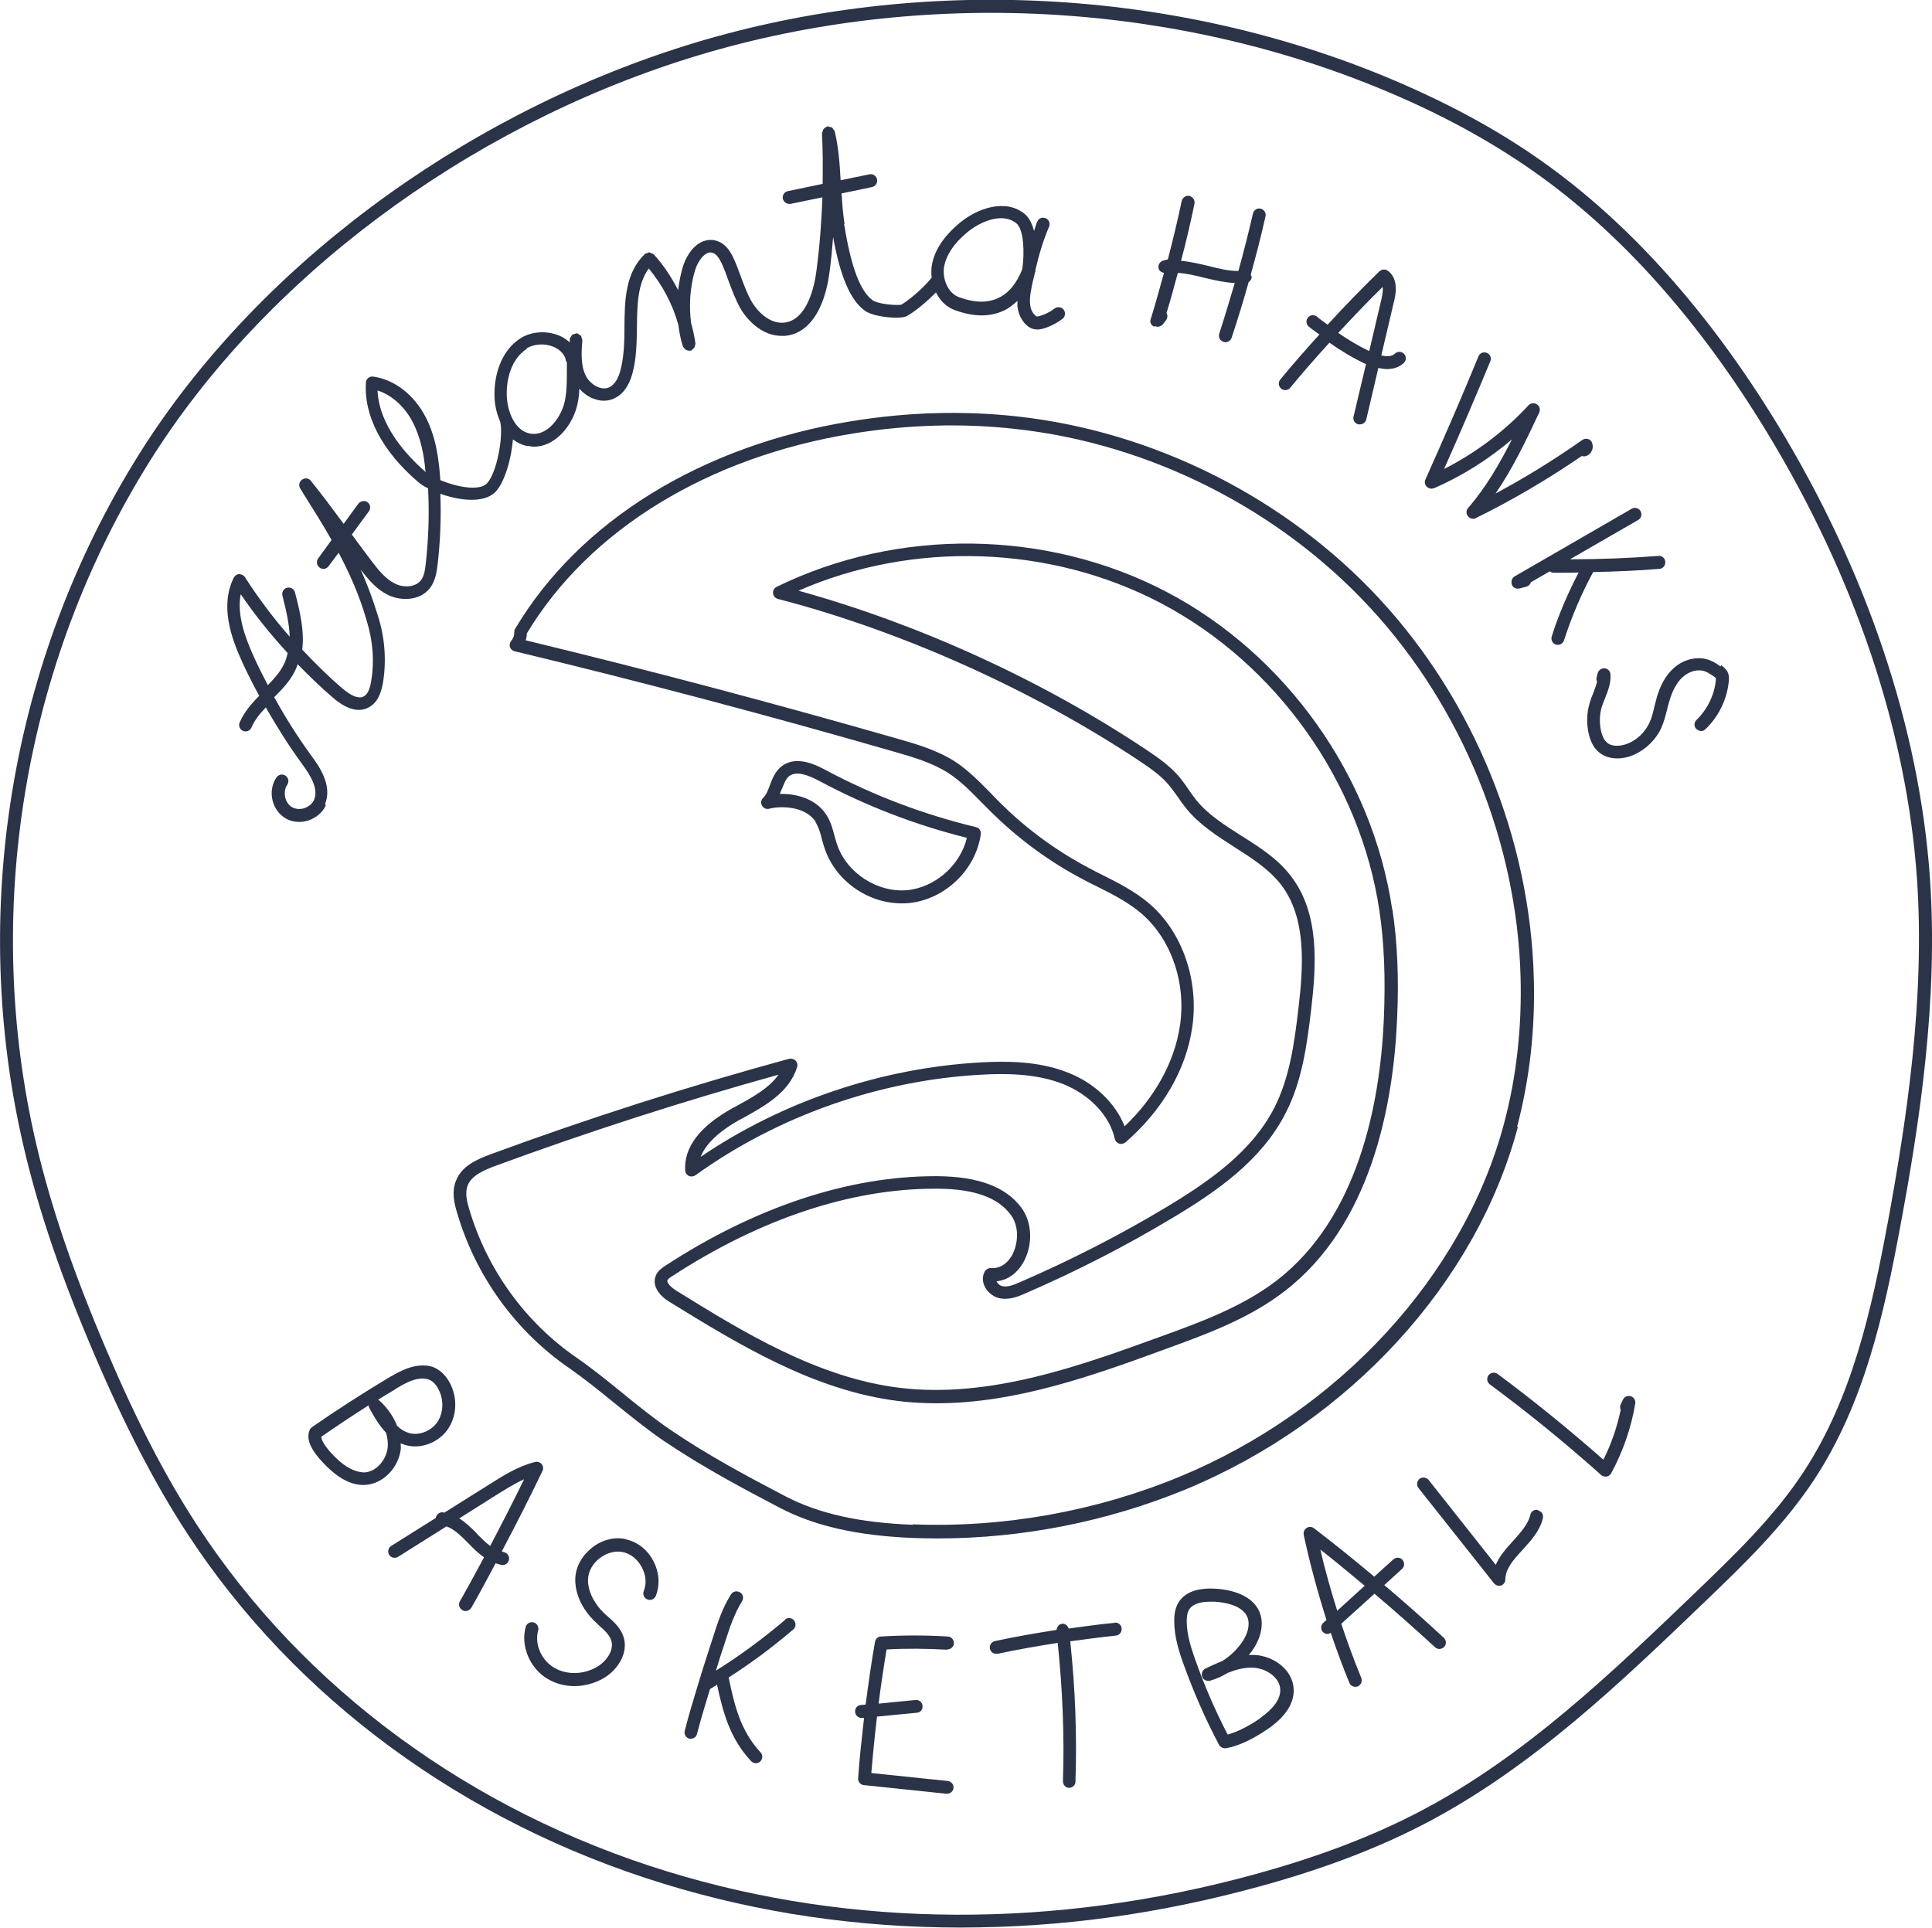<?xml version="1.0" encoding="UTF-8"?><svg id="Calque_1" xmlns="http://www.w3.org/2000/svg" viewBox="0 0 84.9 84.72"><defs><style>.cls-1{fill:#2b3349;}</style></defs><path class="cls-1" d="m66.67,49.51c.55-2.09.8-4.3.73-6.58-.17-6.07-2.63-12.11-6.74-16.57-4.11-4.46-9.94-7.4-15.97-8.06-2.37-.26-4.81-.19-7.27.21-6.57,1.06-11.96,4.38-14.78,9.12-.03.04-.04.09-.04.14,0,.22-.06.29-.14.4-.06.08-.08.18-.05.27.03.09.11.16.2.18,5.57,1.34,11.19,2.83,16.7,4.42.81.23,1.65.48,2.36.93.54.35,1,.82,1.48,1.31.13.13.26.26.39.39,1.2,1.19,2.57,2.2,4.06,2.98.2.11.4.21.61.31.7.35,1.36.69,1.93,1.17,1.32,1.12,2,3.06,1.71,4.96-.24,1.59-1.1,3.14-2.43,4.41-.4-1.02-1.32-1.91-2.51-2.37-1.29-.51-2.72-.5-3.81-.44-4.35.24-8.7,1.7-12.31,4.15.27-.69,1.03-1.25,1.7-1.62l.15-.08c.96-.53,2.05-1.13,2.39-2.25.03-.1,0-.21-.07-.28-.07-.07-.18-.1-.28-.08-4.4,1.2-8.81,2.61-13.1,4.19-.62.23-1.3.52-1.55,1.19-.18.46-.08.95.06,1.4.81,2.76,2.56,5.19,4.93,6.82.66.46,1.33,1,1.98,1.53.71.57,1.44,1.17,2.18,1.67,1.68,1.13,3.36,2.03,5.08,2.93,1.55.81,3.42,1.23,5.87,1.33.35.01.71.02,1.07.02,3.72,0,7.46-.74,10.89-2.15,7.19-2.97,12.79-9.07,14.61-15.93Zm-26.54,17.5c-2.37-.09-4.16-.49-5.63-1.26-1.7-.89-3.37-1.78-5.02-2.9-.72-.49-1.44-1.07-2.14-1.64-.65-.53-1.33-1.08-2.01-1.55-2.26-1.56-3.93-3.88-4.71-6.52-.11-.36-.19-.74-.07-1.04.17-.44.71-.67,1.21-.86,4.08-1.5,8.27-2.85,12.45-4.01-.41.59-1.15,1-1.87,1.39l-.15.08c-1.44.8-2.14,1.72-2.08,2.74,0,.1.07.19.16.24.09.04.2.03.29-.03,3.63-2.61,8.09-4.18,12.56-4.42,1.04-.06,2.39-.06,3.57.4,1.18.46,2.07,1.39,2.3,2.42.02.1.09.17.19.21.09.03.2,0,.27-.05,1.62-1.4,2.67-3.19,2.94-5.05.31-2.08-.44-4.23-1.91-5.47-.62-.52-1.34-.89-2.04-1.24-.2-.1-.4-.2-.6-.31-1.44-.76-2.76-1.73-3.92-2.89-.13-.13-.26-.26-.38-.39-.48-.49-.98-1-1.57-1.39-.78-.5-1.7-.77-2.51-1-5.4-1.55-10.9-3.01-16.36-4.33.03-.08.05-.18.05-.3,2.74-4.56,7.97-7.76,14.34-8.79,2.41-.39,4.8-.46,7.12-.2,5.9.64,11.6,3.52,15.62,7.88s6.43,10.27,6.59,16.2c.06,2.23-.18,4.39-.72,6.42-1.77,6.69-7.24,12.65-14.27,15.55-3.68,1.52-7.74,2.25-11.72,2.09Z"/><path class="cls-1" d="m35.83,36.12c.14.22.22.48.29.77.04.13.07.27.12.4.48,1.42,1.89,2.41,3.38,2.41.1,0,.2,0,.3-.01,1.59-.15,2.96-1.45,3.18-3.03.02-.14-.07-.28-.21-.31-2.29-.55-4.51-1.39-6.59-2.5-.38-.2-1.27-.68-1.93-.19-.3.22-.43.56-.54.85-.08.22-.16.43-.3.56-.09.09-.11.23-.04.34.06.11.2.17.32.13.46-.12,1.56-.14,2.04.58Zm-1.48-1.42c.1-.25.18-.48.34-.6.33-.24.86-.02,1.33.23,2.04,1.09,4.22,1.93,6.47,2.49-.29,1.2-1.39,2.18-2.62,2.3-1.32.12-2.67-.76-3.09-2.02-.04-.12-.07-.24-.11-.37-.08-.32-.17-.64-.37-.94-.45-.68-1.27-.9-1.95-.9-.03,0-.06,0-.08,0,.03-.07.05-.14.08-.21Z"/><path class="cls-1" d="m61.18,39.97c-.87-5.86-4.67-11.21-9.92-13.96s-11.81-2.83-17.13-.22c-.11.05-.17.17-.16.28.01.12.1.22.21.25,5.41,1.4,11.2,4,15.89,7.12.49.33.96.65,1.31,1.08.14.17.26.34.39.52.11.16.22.32.35.48.58.72,1.37,1.22,2.13,1.71.77.49,1.5.96,2.03,1.63,1.14,1.47,1,3.58.78,5.45-.19,1.62-.4,3.07-1.06,4.37-.99,1.94-2.88,3.25-4.76,4.38-2.05,1.23-4.21,2.33-6.4,3.28-.3.13-.57.24-.8.18-.1-.02-.2-.11-.25-.21.49-.05.91-.35,1.19-.85.42-.76.38-1.75-.1-2.39-.68-.91-1.88-1.36-3.65-1.38-.05,0-.1,0-.14,0-3.81,0-7.91,1.36-11.86,3.94-.15.1-.33.22-.41.43-.16.39.06.82.61,1.16,2.96,1.82,6.31,3.89,10.04,4.35.56.07,1.13.1,1.69.1,3.52,0,6.96-1.25,10.05-2.38,1.81-.66,3.69-1.34,5.26-2.56,3.74-2.89,4.74-8.04,4.92-11.85.09-1.84.02-3.45-.2-4.9Zm-.37,4.87c-.17,3.69-1.13,8.67-4.7,11.43-1.51,1.16-3.34,1.83-5.11,2.47-3.52,1.28-7.51,2.73-11.47,2.25-3.61-.44-6.91-2.47-9.81-4.27-.27-.17-.43-.36-.39-.46.03-.06.13-.13.2-.17,3.86-2.52,7.85-3.85,11.55-3.85h.14c1.59.01,2.64.39,3.2,1.15.39.53.32,1.29.05,1.78-.13.23-.42.59-.92.56-.11-.01-.21.05-.27.14-.11.19-.12.42-.02.64.11.26.37.47.64.54.41.09.78-.04,1.16-.21,2.22-.96,4.39-2.07,6.47-3.32,1.96-1.17,3.92-2.54,4.97-4.61.71-1.38.93-2.94,1.12-4.56.23-1.98.37-4.22-.9-5.86-.58-.76-1.39-1.27-2.17-1.76-.75-.48-1.47-.93-1.99-1.58-.11-.14-.22-.29-.32-.44-.13-.19-.27-.39-.42-.57-.41-.48-.91-.83-1.43-1.18-4.59-3.06-9.99-5.53-15.3-7,5.02-2.2,11.05-2.01,15.91.54,5.09,2.67,8.78,7.86,9.62,13.54.21,1.42.27,2.98.19,4.79Z"/><path class="cls-1" d="m84.81,38.59c-.46-6.58-2.77-13.47-6.69-19.92-3.03-4.97-6.52-8.87-10.37-11.59-2.05-1.45-4.36-2.68-7.04-3.78-9.59-3.91-20.75-4.38-30.63-1.28C20.14,5.15,11.18,11.86,6.1,19.98.46,28.99-1.38,40.09,1.05,50.44c.66,2.81,1.65,5.71,3.12,9.14,1.36,3.17,2.65,5.65,4.05,7.8,4.73,7.25,12.18,12.72,20.96,15.41,4.16,1.28,8.54,1.92,13.01,1.92s8.75-.6,13.14-1.8c2.85-.78,5.26-1.7,7.39-2.82,4.65-2.45,8.48-6.13,12.19-9.69,1.72-1.65,3.49-3.36,4.83-5.4,2.19-3.34,3.06-7.3,3.76-11.07.86-4.59,1.68-10,1.31-15.33Zm-1.87,15.22c-.69,3.71-1.54,7.61-3.68,10.87-1.3,1.99-3.06,3.67-4.75,5.3-3.68,3.53-7.48,7.19-12.06,9.6-2.09,1.1-4.47,2.01-7.27,2.78-8.8,2.42-17.74,2.38-25.84-.11-8.65-2.65-15.99-8.05-20.65-15.18-1.39-2.12-2.66-4.57-4-7.71-1.45-3.4-2.44-6.28-3.09-9.05-2.39-10.2-.58-21.15,4.98-30.04C11.59,12.27,20.43,5.65,30.24,2.57,39.99-.49,51.02-.03,60.49,3.83c2.65,1.08,4.91,2.3,6.93,3.72,3.79,2.67,7.23,6.52,10.21,11.42,3.88,6.37,6.16,13.17,6.61,19.66.36,5.27-.46,10.63-1.3,15.19Z"/><path class="cls-1" d="m14.28,35.34c.35-.83-.28-1.7-.62-2.16-.59-.81-1.13-1.67-1.61-2.54.34-.34.69-.7.91-1.15.05-.1.09-.2.12-.3.5.51,1.01,1.01,1.55,1.47.59.51,1.12.66,1.55.44.51-.25.61-.89.65-1.1.16-.99.08-2.01-.23-2.96,0,0,0-.02-.01-.03-.22-.72-.47-1.37-.74-1.98.36.47.71.88,1.21,1.12.56.27,1.39.26,1.83-.3.24-.31.3-.7.34-1.04.12-1.03.16-2.07.12-3.11.84.3,1.9.43,2.41-.07.41-.41.71-1.45.78-2.32.18.14.38.24.62.29.02,0,.04,0,.06,0,0,0,0,0,0,0,.08.01.16.03.24.03.3,0,.59-.09.86-.27.52-.34.92-.96,1.06-1.62,0,0,0,0,0,0,0,0,0,0,0,0,.05-.22.07-.44.08-.66.18.21.42.38.68.46.14.05.27.07.4.07.17,0,.34-.04.49-.12,0,0,0,0,0,0,.36-.18.61-.54.76-1.07,0,0,0,0,0,0,.18-.66.19-1.37.2-2.06.01-.97.03-1.9.52-2.56.6.73,1.05,1.57,1.3,2.48.04.32.1.64.2.94.01.03.04.06.06.08.01.02.02.04.04.05.05.04.11.06.17.06,0,0,0,0,0,0h0s0,0,0,0c.01,0,.02,0,.04,0,0,0,0,0,0,0,.01,0,.03,0,.04,0,.03,0,.04-.04.07-.06.03-.02.06-.04.08-.07.02-.03.02-.06.03-.1,0-.03.03-.05.02-.08-.04-.31-.11-.61-.19-.9-.1-.76-.05-1.55.16-2.28.1-.35.31-.67.52-.78.09-.05.18-.06.26-.03.15.04.28.2.42.5.11.24.2.5.29.75.15.4.3.81.52,1.2.35.59,1,1.2,1.8,1.2.04,0,.08,0,.12,0,0,0,0,0,0,0,0,0,.02,0,.03,0,1.03-.09,1.74-1.11,1.96-2.79,0,0,0,0,0,0,0,0,0,0,0,0,.07-.51.12-1.03.16-1.55.31,1.72.76,2.78,1.39,3.23.28.21.93.31,1.39.31.2,0,.36-.02.44-.06.33-.17.89-.63,1.3-1.05.17.35.45.64.83.78.42.15.81.23,1.17.23s.68-.07.98-.21c.22-.1.42-.26.6-.43,0,.08,0,.16,0,.25.04.34.19.63.4.82.13.12.28.18.43.19.01,0,.03,0,.04,0,.1,0,.19-.02.27-.04.3-.09.59-.24.84-.43.12-.09.15-.27.05-.4-.09-.12-.27-.15-.4-.05-.2.15-.42.26-.66.33-.02,0-.07.02-.1.02,0,0,0,0,0,0-.03,0-.06-.02-.1-.06-.11-.1-.19-.26-.21-.46-.03-.21,0-.44.04-.64.04-.26.11-.52.17-.77,0-.02.02-.03.02-.05,0-.02,0-.04,0-.07.15-.65.34-1.29.6-1.9.06-.14,0-.31-.15-.37-.15-.06-.31,0-.37.15-.06.13-.09.27-.14.41-.08-.29-.19-.55-.39-.73-.83-.71-2.1-.29-2.92.41-.67.57-1.07,1.18-1.18,1.82-.03.18-.03.36-.01.55-.31.41-1.02,1.02-1.34,1.19-.18.04-1.02-.02-1.26-.2-.54-.39-.95-1.49-1.23-3.26,0-.01-.01-.02-.02-.03,0-.03.02-.05.02-.08-.07-.43-.1-.88-.13-1.32l1.34-.28c.15-.03.25-.18.22-.34-.03-.15-.18-.25-.33-.22l-1.27.26c-.04-.71-.09-1.44-.26-2.15,0-.03-.04-.05-.05-.07-.02-.03-.03-.06-.05-.08-.03-.03-.07-.04-.12-.04-.02,0-.04-.02-.07-.03,0,0-.01.01-.02.01-.01,0-.02,0-.03,0-.03,0-.05.04-.07.05-.03.02-.06.03-.08.06-.02.03-.03.06-.04.1,0,.03-.03.05-.03.08.04.74.04,1.49.03,2.23l-1.53.32c-.15.03-.25.18-.22.33.03.13.15.23.28.23.02,0,.04,0,.06,0l1.4-.29c-.04,1.08-.12,2.15-.26,3.21,0,0,0,0,0,0,0,0,0,0,0,0-.08.66-.4,2.21-1.44,2.3-.61.05-1.13-.46-1.4-.91-.2-.34-.33-.71-.48-1.1-.1-.27-.19-.53-.31-.79-.13-.29-.35-.68-.77-.8-.23-.07-.48-.04-.7.08-.41.22-.68.72-.79,1.12,0,0,0,0,0,0-.09.32-.15.64-.19.97-.29-.56-.64-1.1-1.07-1.57,0,0,0,0,0,0,0,0,0,0,0,0-.03-.03-.07-.03-.11-.05-.03-.01-.05-.04-.08-.04-.04,0-.08.02-.11.04-.03.01-.06,0-.09.03,0,0,0,0,0,0,0,0,0,0,0,0-.87.84-.89,2.04-.9,3.21,0,.65-.02,1.33-.18,1.92,0,0,0,0,0,0-.07.26-.21.59-.47.72h0c-.17.09-.34.06-.46.02-.24-.08-.47-.28-.59-.52,0,0,0,0,0,0-.23-.46-.19-1.05-.15-1.56,0-.03-.02-.06-.03-.09,0-.03-.01-.07-.03-.1-.02-.03-.06-.04-.09-.06-.03-.02-.04-.04-.07-.05,0,0-.01,0-.02,0,0,0-.01,0-.02,0-.03,0-.06.02-.09.03-.03,0-.07.01-.09.03-.03.02-.04.06-.06.09-.02.03-.04.04-.05.07,0,.01,0,.02,0,.04,0,0,0,0,0,0,0,0,0,0,0,0,0,.04,0,.09-.01.13-.13-.11-.28-.22-.45-.29-.55-.23-1.22-.19-1.7.11-.9.57-1.18,1.7-1.15,2.58,0,0,0,0,0,0,.01.37.1.75.25,1.09.15.64-.15,2.28-.59,2.72-.34.34-1.33.15-2.04-.15-.06-.87-.18-1.87-.64-2.76-.51-.99-1.37-1.66-2.31-1.79-.08-.01-.16.01-.22.06-.06.05-.1.12-.1.2-.1,1.46.71,3.01,2.28,4.36.11.1.26.2.45.29.06,1.1.02,2.21-.1,3.3-.03.28-.07.56-.22.75-.25.31-.77.32-1.13.14-.41-.2-.72-.58-1.06-1.03-.28-.37-.56-.75-.84-1.13l.75-1.02c.09-.13.07-.3-.06-.4-.12-.09-.3-.06-.4.06l-.65.89c-.47-.63-.94-1.27-1.44-1.89-.09-.12-.26-.14-.39-.05-.12.09-.16.25-.08.38l.12.2c.46.73.88,1.4,1.26,2.07l-.59.81c-.09.13-.07.3.06.4.05.04.11.06.17.06.09,0,.17-.04.23-.12l.44-.59c.48.91.9,1.84,1.22,2.94,0,.01,0,.03.01.04.27.86.35,1.78.2,2.66-.06.38-.17.6-.34.68-.21.11-.53-.02-.93-.36-.62-.53-1.2-1.11-1.76-1.7.1-.8-.09-1.65-.32-2.52-.04-.15-.19-.24-.35-.2-.15.04-.24.19-.2.35.16.62.3,1.23.32,1.8-.72-.82-1.38-1.7-1.97-2.62-.06-.09-.15-.12-.25-.13-.1,0-.19.07-.24.16-.61,1.23-.12,2.63.38,3.72.23.5.48.99.74,1.47-.34.34-.66.71-.86,1.17-.06.14,0,.31.15.37.04.02.07.02.11.02.11,0,.21-.06.26-.17.14-.33.37-.61.63-.88.48.84,1,1.67,1.57,2.45.38.52.76,1.11.55,1.61-.07.16-.22.29-.41.36-.19.07-.39.05-.55-.03-.15-.09-.27-.25-.31-.45-.04-.2-.01-.4.09-.54.09-.13.06-.3-.07-.4-.13-.09-.3-.06-.4.07-.19.28-.26.64-.18.99.08.35.29.65.59.82.17.1.37.15.58.15.14,0,.29-.02.43-.07.34-.12.62-.36.75-.67Zm27.21-23.62c.09-.51.42-1.01.99-1.49.44-.37,1.01-.64,1.51-.64.25,0,.49.07.68.23.33.28.35,1.32.26,1.96,0,0,0,.02,0,.03-.25.65-.61,1.08-1.07,1.29-.47.22-1.04.21-1.72-.04-.51-.19-.74-.85-.65-1.35Zm-18.35,3.59c.33-.2.79-.23,1.18-.07.17.07.48.25.55.61,0,.03.03.04.04.07,0,.12,0,.24,0,.36,0,.47,0,.91-.09,1.35,0,0,0,0,0,0-.11.51-.43,1.01-.81,1.26-.24.16-.49.21-.74.16,0,0,0,0,0,0-.65-.14-.97-.95-1-1.64,0,0,0,0,0,0-.03-.72.19-1.64.88-2.08Zm-4.46,5.41c-.77-.67-2.02-1.99-2.09-3.56.63.2,1.21.72,1.56,1.42.35.68.49,1.46.55,2.17-.01,0-.02-.02-.03-.02Zm-8.11,5.38c.62.92,1.32,1.78,2.07,2.6-.04.18-.09.36-.18.52-.16.33-.42.61-.69.89-.22-.42-.44-.85-.63-1.28-.37-.82-.74-1.82-.56-2.73Z"/><path class="cls-1" d="m50.75,14.33s.07.03.11.03c.1,0,.2-.05.26-.13l.12-.16c.07-.09.08-.22.02-.31.18-.58.34-1.18.5-1.77.39.03.78.12,1.18.22.43.11.87.2,1.32.23-.22.74-.44,1.48-.68,2.22-.05.15.03.31.18.36.03.01.06.02.09.02.12,0,.23-.08.27-.19.27-.81.52-1.63.75-2.45.08-.06.14-.14.13-.24,0-.03-.03-.05-.04-.08.24-.86.46-1.71.65-2.57.04-.15-.06-.3-.21-.34-.15-.04-.3.06-.34.21-.19.84-.41,1.69-.64,2.53-.44,0-.88-.11-1.35-.23-.38-.09-.77-.18-1.17-.22.22-.83.42-1.67.59-2.51.03-.15-.07-.3-.22-.34-.15-.04-.3.07-.34.22-.18.86-.39,1.72-.61,2.57l-.2.05c-.14.04-.24.18-.21.33.02.12.12.19.24.21-.19.69-.38,1.38-.59,2.06-.04.13.04.25.16.31Z"/><path class="cls-1" d="m56.68,17.06c.56-.68,1.14-1.34,1.74-2,.5.35,1.02.67,1.58.93,0,0,.02,0,.03,0l-.55,2.32c-.04.15.06.3.21.34.02,0,.04,0,.07,0,.13,0,.25-.09.28-.22l.53-2.26c.14.03.27.05.39.05.34,0,.58-.13.73-.27.11-.11.12-.29.01-.4-.11-.11-.29-.12-.4-.01-.15.14-.37.13-.6.08l.56-2.38c.06-.24.23-.97-.27-1.34-.11-.08-.27-.07-.37.02-.78.76-1.54,1.54-2.28,2.35-.15-.12-.32-.22-.46-.35-.12-.1-.3-.09-.4.03-.1.12-.09.3.03.4.15.13.31.23.47.35-.59.65-1.17,1.31-1.72,1.98-.1.12-.08.3.04.4.12.1.3.08.4-.04Zm4.08-4.46c.02.13,0,.31-.05.53l-.54,2.3c-.48-.23-.93-.5-1.36-.8.64-.69,1.29-1.38,1.96-2.03Z"/><path class="cls-1" d="m63.01,21.46c1.24-.54,2.4-1.27,3.43-2.15-.54,1.07-1.14,2.11-1.93,3.02-.09.1-.09.25,0,.36.06.07.14.11.22.11.04,0,.08,0,.12-.03,1.61-.79,3.17-1.71,4.66-2.73.06.02.13.02.19,0,.12-.04.21-.13.26-.25s.04-.25-.01-.36c-.04-.07-.1-.12-.18-.14-.08-.02-.16,0-.23.04-1.22.86-2.5,1.65-3.82,2.36.77-1.12,1.35-2.35,1.92-3.56.06-.13.02-.28-.1-.36-.12-.08-.27-.06-.37.04-1.05,1.14-2.33,2.1-3.71,2.8.69-1.55,1.37-3.14,2.03-4.73.06-.15,0-.31-.15-.37-.14-.06-.31,0-.37.15-.75,1.83-1.54,3.65-2.33,5.41-.05.11-.03.23.06.32.08.08.21.11.32.06Z"/><path class="cls-1" d="m66.44,25.7c.04.11.15.17.26.17.03,0,.05,0,.08-.01l.3-.08c.1-.03.17-.1.19-.19l.83-.48s.09.06.15.06c.18,0,.37,0,.55,0s.38,0,.57-.01c-.47.91-.88,1.85-1.18,2.81-.05.15.04.31.18.36.03,0,.06.01.09.01.12,0,.23-.08.27-.2.33-1.03.76-2.04,1.28-3,.97-.02,1.95-.06,2.91-.14.16-.01.27-.15.26-.31s-.15-.28-.3-.26c-1.29.1-2.59.15-3.89.15l3-1.73c.14-.08.18-.25.1-.39-.08-.14-.26-.18-.39-.1l-5.14,2.97c-.12.07-.17.22-.12.36Z"/><path class="cls-1" d="m75.61,29.29c-.14-.1-.3-.21-.49-.28-.51-.19-1.13-.05-1.58.36-.34.31-.59.75-.75,1.34-.03.12-.06.24-.09.35-.06.26-.12.5-.22.71-.19.4-.52.73-.93.9-.31.13-.73.17-.96-.06-.09-.09-.17-.23-.22-.43-.09-.36-.09-.76.02-1.12.04-.12.09-.25.14-.37.13-.33.27-.67.24-1.06-.01-.14-.12-.25-.26-.26-.14,0-.26.08-.3.21l-.05.19c-.02.07,0,.14.02.19-.04.16-.1.33-.17.51-.06.14-.11.27-.15.41-.14.46-.15.96-.03,1.43.08.3.2.53.37.69.24.24.56.33.87.33.26,0,.51-.06.71-.15.53-.23.98-.66,1.22-1.18.12-.27.19-.55.26-.82.03-.11.05-.22.09-.34.14-.49.33-.84.59-1.08.29-.27.69-.37,1-.25.12.05.24.13.36.21.03.02.09.06.1.08,0,0,0,.04,0,.11-.07.65-.38,1.28-.85,1.73-.11.11-.12.29,0,.4s.29.12.4,0c.57-.54.94-1.3,1.02-2.09.01-.13.02-.27-.05-.41-.07-.15-.2-.24-.29-.31Z"/><path class="cls-1" d="m17.61,63.62c0-.06,0-.12,0-.19.07.03.15.06.22.08.68.19,1.47-.12,1.87-.73.38-.58.41-1.36.07-2-.12-.23-.35-.54-.71-.69-.2-.08-.43-.1-.69-.07-.46.06-.87.28-1.28.52-1.15.69-2.29,1.42-3.38,2.18-.04.03-.08.07-.1.12-.24.54.31,1.17.74,1.6.56.55,1.09.82,1.62.82.02,0,.03,0,.05,0,.81-.03,1.53-.77,1.6-1.65Zm-.23-2.58c.37-.22.71-.41,1.06-.45.16-.02.29,0,.41.04.16.06.31.21.42.43.24.45.22,1.02-.04,1.42-.27.41-.8.62-1.25.5-.2-.06-.38-.17-.53-.32-.16-.4-.42-.79-.78-1.11-.02-.01-.04-.03-.05-.04.25-.16.51-.31.76-.46Zm-1.39,3.67c-.39-.02-.79-.21-1.25-.66-.54-.54-.62-.8-.62-.91.68-.47,1.37-.93,2.08-1.38,0,.04.01.08.03.12.2.37.43.76.73,1.08.07.21.09.42.08.62-.04.53-.47,1.11-1.05,1.13Z"/><path class="cls-1" d="m22.12,68.2s-.05-.02-.07-.02c.62-1.17,1.22-2.35,1.79-3.54.05-.1.03-.22-.04-.3s-.18-.12-.29-.09c-.75.19-1.4.6-2.03,1l-1.96,1.23s-.04-.01-.06-.02c-.15-.01-.29.1-.31.25,0,0,0,0,0,0l-1.96,1.23c-.13.08-.17.26-.09.39.08.13.26.17.39.09l2.13-1.34c.34.12.63.41.94.72.22.23.45.46.71.64-.35.65-.7,1.3-1.06,1.93-.08.14-.03.31.11.39.04.03.09.04.14.04.1,0,.19-.05.25-.14.37-.64.72-1.31,1.07-1.96.09.03.18.06.28.08.01,0,.02,0,.03,0,.14,0,.26-.11.28-.25.02-.16-.09-.3-.25-.32Zm-1.15-.79c-.24-.25-.5-.5-.79-.68l1.6-1.01c.4-.25.81-.51,1.25-.71-.48.99-.98,1.96-1.49,2.93-.2-.15-.38-.33-.58-.53Z"/><path class="cls-1" d="m27.5,67.64c-.5-.11-1.05.03-1.49.38-.44.35-.71.84-.73,1.35-.01.37.08.75.28,1.13.14.26.32.5.53.71.08.08.17.16.25.24.23.2.44.4.52.64.14.43-.21.92-.62,1.16-.58.35-1.34.37-1.89.04-.57-.34-.87-1.04-.7-1.64.04-.15-.05-.31-.2-.35-.15-.04-.31.05-.35.2-.23.83.18,1.82.96,2.28.35.21.76.32,1.18.32.44,0,.89-.12,1.29-.35.61-.36,1.1-1.1.87-1.82-.13-.39-.42-.65-.68-.88-.08-.07-.16-.14-.23-.21-.17-.17-.31-.37-.43-.58-.15-.29-.23-.58-.22-.85.01-.35.2-.69.51-.93.31-.24.69-.34,1.02-.27.34.07.64.31.83.66.19.35.22.73.09,1.05-.06.15.01.31.16.37.15.06.31-.01.37-.16.19-.48.15-1.04-.11-1.53-.26-.5-.7-.84-1.21-.95Z"/><path class="cls-1" d="m34.5,71.19c-1.02.86-2,1.58-3.04,2.23.13-.42.26-.84.4-1.25.2-.62.41-1.26.75-1.8.08-.13.05-.31-.09-.39-.13-.08-.31-.05-.39.08-.39.6-.6,1.28-.81,1.93-.21.65-.43,1.32-.63,1.99,0,0,0,0,0,0-.21.69-.42,1.38-.6,2.08-.04.15.05.31.2.35.02,0,.05,0,.07,0,.13,0,.24-.08.27-.21.17-.66.37-1.31.57-1.97.1-.06.21-.13.31-.19.26,1.21.56,2.36,1.5,3.36.06.06.13.09.21.09.07,0,.14-.03.19-.08.11-.11.12-.29.01-.4-.88-.95-1.14-2.04-1.4-3.29.97-.62,1.89-1.3,2.84-2.11.12-.1.13-.28.03-.4-.1-.12-.28-.14-.4-.03Z"/><path class="cls-1" d="m41.62,72.49c.15,0,.29-.11.3-.27,0-.16-.11-.29-.27-.3-.98-.06-1.97-.06-2.94,0-.13,0-.24.11-.26.24-.16.91-.29,1.83-.41,2.75l-.21.02c-.16.01-.27.15-.25.31.01.15.14.26.28.26,0,0,.02,0,.03,0h.08c-.1.88-.2,1.77-.26,2.65-.01.15.1.29.25.3l3.63.38s.02,0,.03,0c.14,0,.27-.11.28-.25.02-.16-.1-.29-.25-.31l-3.36-.35c.07-.83.15-1.65.25-2.48l1.75-.17c.16-.01.27-.15.25-.31-.02-.16-.16-.27-.31-.25l-1.62.16c.1-.8.22-1.59.35-2.38.88-.05,1.76-.04,2.64.01Z"/><path class="cls-1" d="m48.98,71.32c-.67.06-1.35.16-2.02.25-.04-.13-.16-.23-.29-.21-.14.02-.23.14-.24.27-.91.14-1.82.3-2.71.49-.15.03-.25.18-.22.34.03.13.15.22.28.22.02,0,.04,0,.06,0,.87-.19,1.76-.34,2.64-.48.21,2.02.3,4.06.23,6.08,0,.16.12.29.27.29h0c.15,0,.28-.12.28-.27.07-2.05-.01-4.12-.23-6.17.67-.09,1.34-.18,2-.25.16-.01.27-.15.26-.31-.01-.16-.15-.28-.31-.26Z"/><path class="cls-1" d="m55.11,72.73c-.08,0-.16,0-.23,0,.04-.05.08-.1.12-.15.42-.58.55-1.2.36-1.71-.24-.61-.93-.98-1.92-1.05-.82-.05-1.37.15-1.65.6-.17.28-.19.6-.19.82,0,.7.22,1.38.43,1.95.43,1.19.94,2.36,1.54,3.49.05.09.15.15.25.15.02,0,.03,0,.05,0,.55-.09,1.22-.41,1.89-.88.74-.52,1.11-1.1,1.09-1.7-.03-.89-.91-1.48-1.72-1.52Zm.3,2.76c-.51.36-1.03.62-1.46.74-.54-1.04-1.01-2.12-1.4-3.22-.19-.53-.4-1.15-.4-1.76,0-.24.03-.4.11-.52.17-.27.56-.34.92-.34.07,0,.14,0,.21,0,.44.03,1.22.16,1.43.69.12.32.02.75-.29,1.16-.22.3-.5.56-.82.76-.26.1-.51.22-.74.33-.13.06-.19.22-.14.36.05.14.2.21.35.17.28-.08.54-.2.79-.35.36-.14.73-.24,1.11-.22.56.03,1.17.43,1.18.97.01.4-.28.81-.85,1.22Z"/><path class="cls-1" d="m60.83,69.66l.78-.71c.12-.11.12-.28.02-.4-.1-.12-.28-.12-.4-.02l-.84.76c-.87-.73-1.75-1.44-2.65-2.13-.1-.07-.22-.08-.32-.01-.1.06-.15.18-.13.3.27,1.26.61,2.51,1,3.74l-.14.13c-.12.11-.12.28-.02.4.06.06.13.09.21.09.05,0,.09-.03.14-.05.25.74.52,1.48.82,2.2.04.11.15.17.26.17.04,0,.07,0,.11-.02.14-.06.21-.23.15-.37-.32-.78-.61-1.57-.88-2.38l1.46-1.32c.91.77,1.79,1.55,2.66,2.35.11.11.29.1.4-.01.11-.11.1-.29-.01-.4-.85-.79-1.73-1.57-2.62-2.32Zm-2.07,1.12c-.28-.89-.53-1.78-.74-2.68.66.51,1.3,1.05,1.95,1.59l-1.21,1.1Z"/><path class="cls-1" d="m67.59,66.36c-.16-.04-.31.06-.34.21-.1.42-.42.77-.76,1.15-.29.32-.59.65-.76,1.05l-2.95-3.73c-.1-.12-.28-.14-.4-.05-.12.1-.14.28-.05.4l3.32,4.19c.06.07.14.11.22.11.03,0,.06,0,.09-.01.11-.04.19-.14.19-.26,0-.48.37-.89.76-1.31.37-.41.76-.83.89-1.39.04-.15-.06-.31-.21-.34Z"/><path class="cls-1" d="m71.66,61.36c-.13-.04-.28.02-.34.15l-.1.21c-.04.08-.03.17,0,.24-.16.76-.41,1.49-.76,2.19-1.5-1.32-3.06-2.59-4.65-3.77-.12-.09-.3-.07-.4.06-.09.13-.07.3.06.4,1.68,1.24,3.32,2.58,4.89,3.98.05.05.12.07.19.07.02,0,.03,0,.05,0,.08-.01.16-.07.2-.14.52-.96.88-1.99,1.06-3.07.02-.14-.06-.28-.2-.32Z"/></svg>